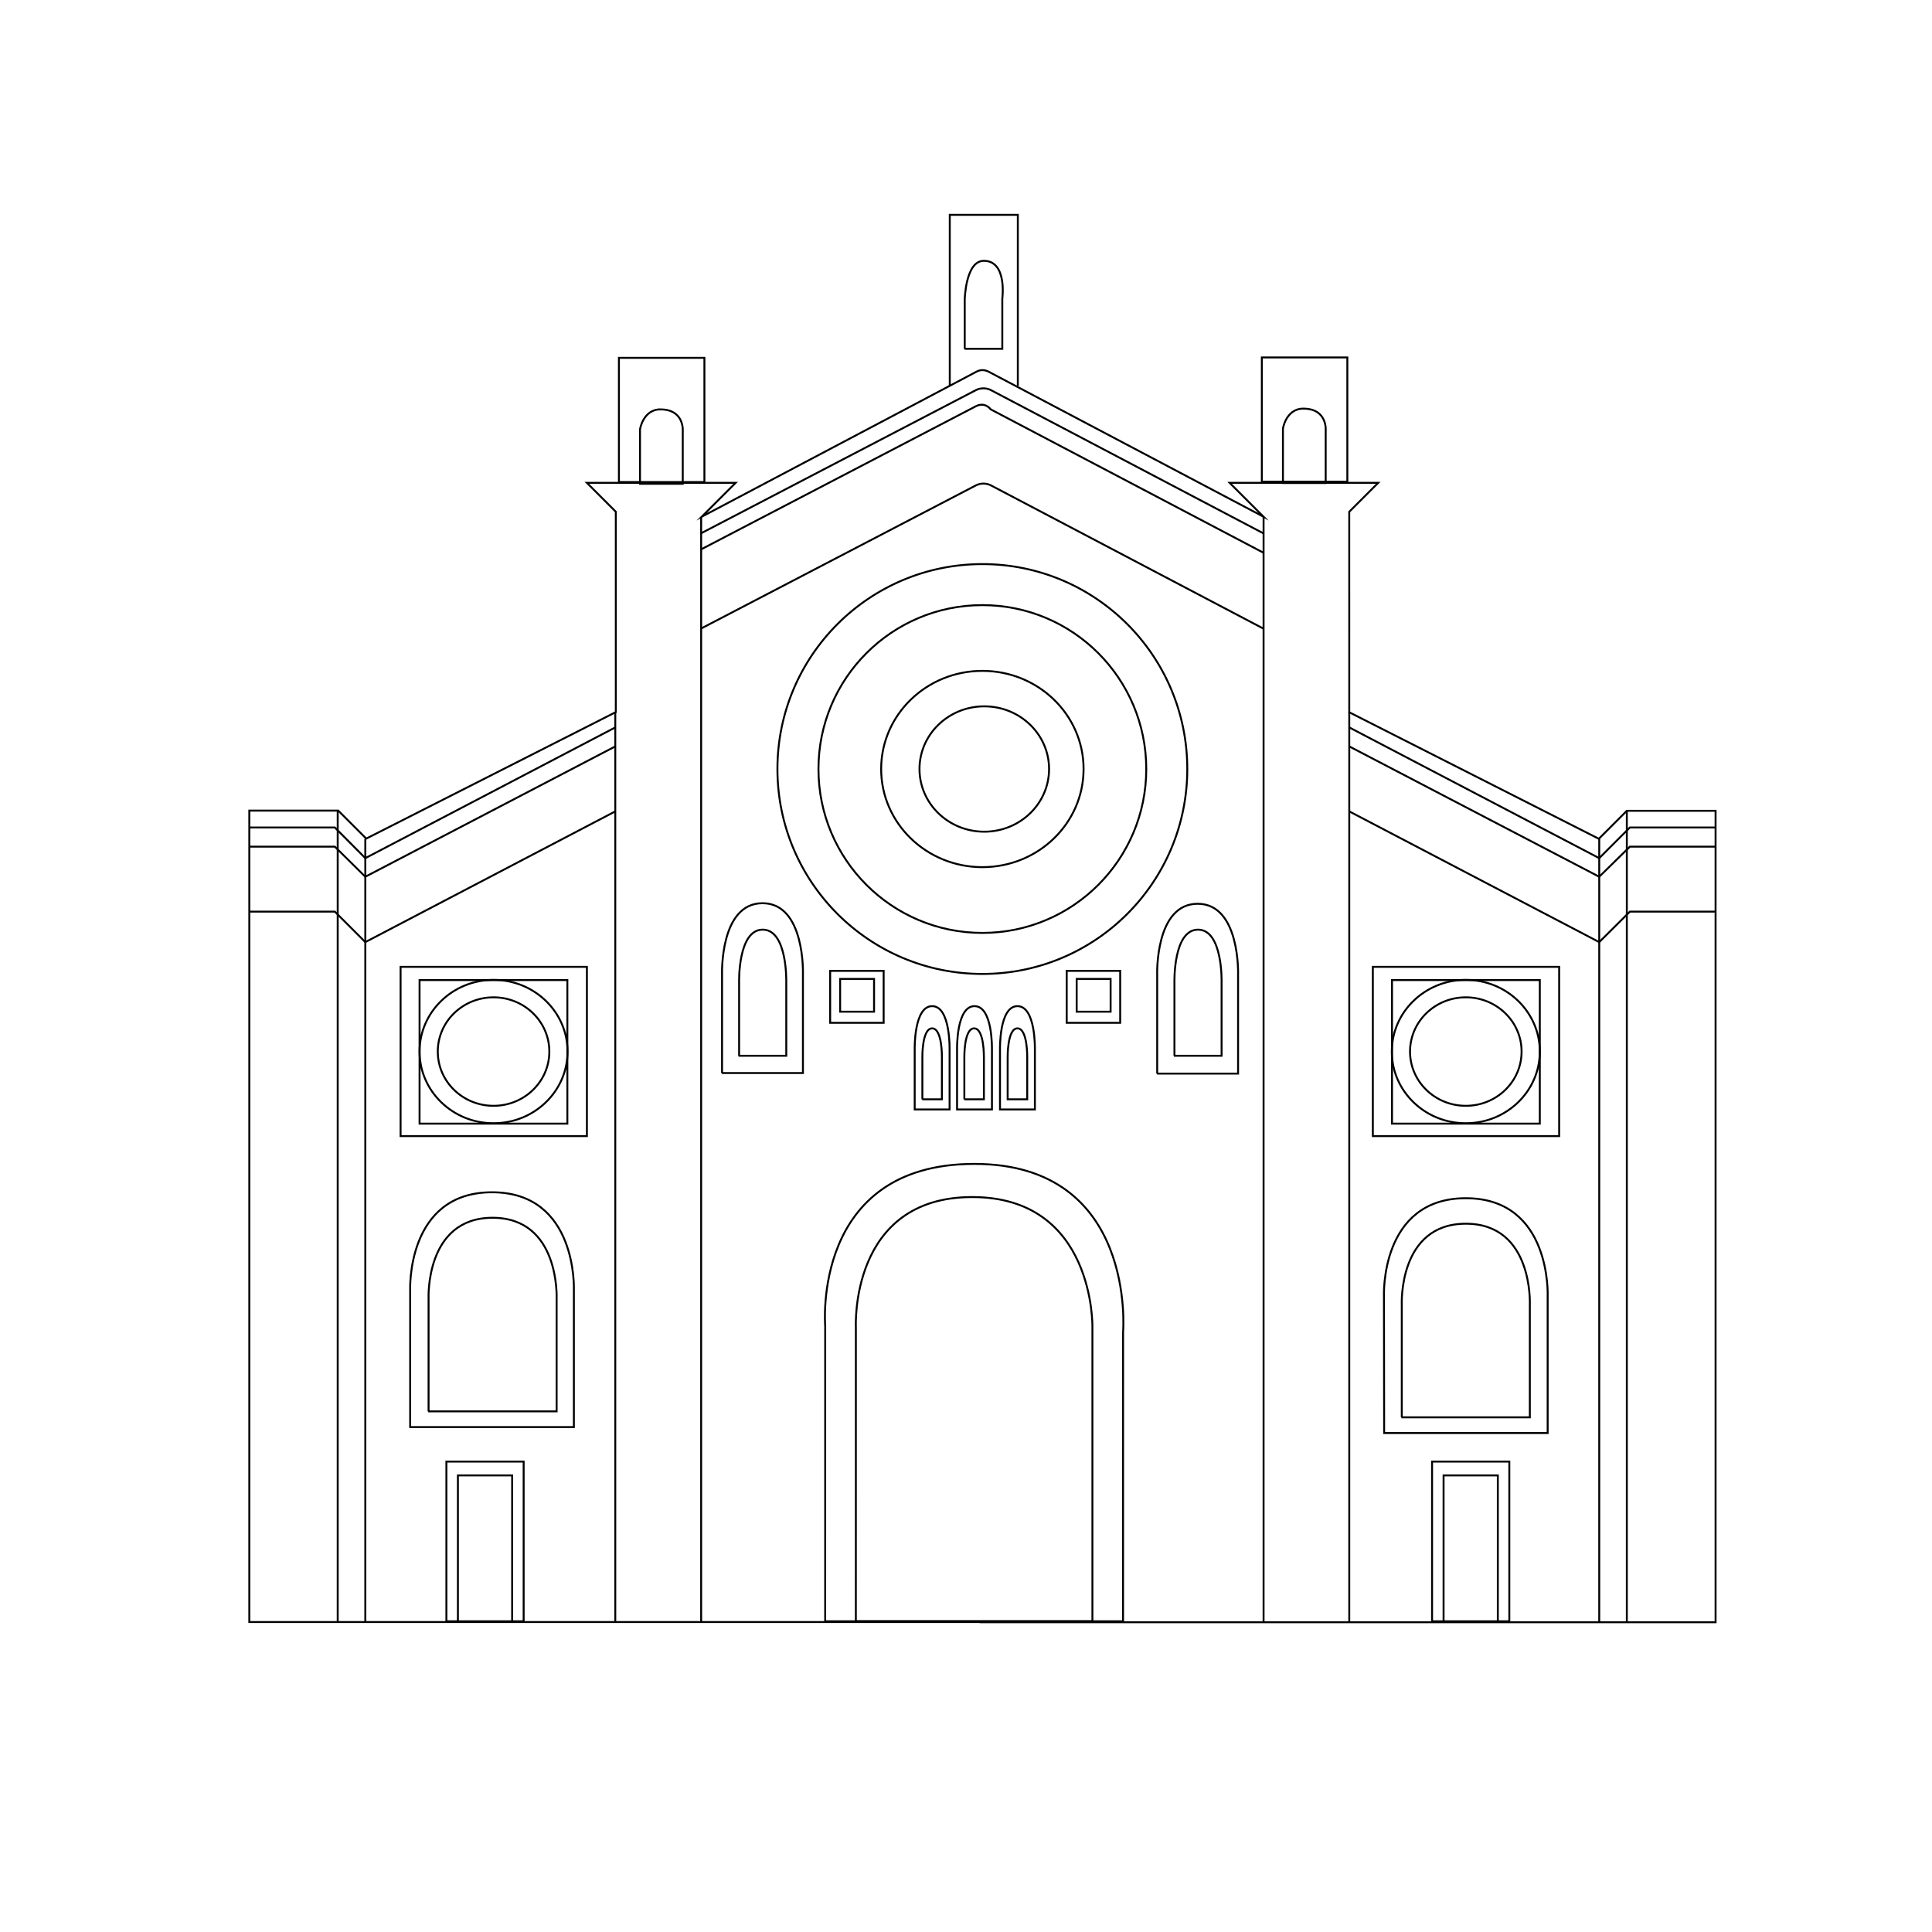 <?xml version="1.0" encoding="UTF-8"?>
<!-- Uploaded to: ICON Repo, www.iconrepo.com, Generator: ICON Repo Mixer Tools -->
<svg width="800px" height="800px" version="1.1" viewBox="144 144 512 512" xmlns="http://www.w3.org/2000/svg">
 <g fill="none" stroke="#000000" stroke-miterlimit="10">
  <path transform="matrix(.508 0 0 .508 211.5 257.83)" d="m362.6-22.703v-89.298h35.499v89.298"/>
  <path transform="matrix(.508 0 0 .508 211.5 257.83)" d="m378.2 622.2h383.9v-423.3h-46.299l-14.6 14.6-130.2-65.999-0.008-104.6 15.1-15.1h-77.499l17.7 17.7-143.3-75.606c-1-0.5-2.1-0.9-3.3-0.9s-2.2 0.3-3.3 0.9l-143.21 75.606 17.7-17.7h-77.599l15.1 15.1v104.5l-130.2 65.999-14.6-14.6h-46.399v423.3h382.2"/>
  <path transform="matrix(.508 0 0 .508 211.5 257.83)" d="m370.3-42.103h19.7v-26.2s2.7-19.9-9.8-19.7c-9.4 0.2-9.8 20.2-9.8 20.2v25.7z"/>
  <path transform="matrix(.508 0 0 .508 211.5 257.83)" d="m297.6 621.7h155.4l0.008-150.7s7.4-87.898-77.599-87.898-77.799 84.499-77.799 84.499z"/>
  <path transform="matrix(.508 0 0 .508 211.5 257.83)" d="m313.6 621.7h123.41v-153.4s1.4-67.899-62.699-67.899c-64.099 0-60.699 67.899-60.699 67.899z"/>
  <path transform="matrix(.508 0 0 .508 211.5 257.83)" d="m100 538.4h40.299v83.299h-40.299z"/>
  <path transform="matrix(.508 0 0 .508 211.5 257.83)" d="m134.3 621.7v-76.099h-28.3v76.099"/>
  <path transform="matrix(.508 0 0 .508 211.5 257.83)" d="m648.5 621.7v-76.099h-28.3v76.099"/>
  <path transform="matrix(.508 0 0 .508 211.5 257.83)" d="m614.2 538.4h40.299v83.299h-40.299z"/>
  <path transform="matrix(.508 0 0 .508 211.5 257.83)" d="m163.2 324.5c0 20.653-17.284 37.399-38.599 37.399-21.315 0-38.599-16.746-38.599-37.399s17.284-37.399 38.599-37.399c21.315 0 38.599 16.746 38.599 37.399"/>
  <path transform="matrix(.508 0 0 .508 211.5 257.83)" d="m670.4 324.5c0 20.653-17.277 37.399-38.599 37.399-21.315 0-38.599-16.746-38.599-37.399s17.284-37.399 38.599-37.399c21.323 0 38.599 16.746 38.599 37.399"/>
  <path transform="matrix(.508 0 0 .508 211.5 257.83)" d="m660.9 324.5c0 15.63-13.023 28.3-29.099 28.3-16.069 0-29.099-12.669-29.099-28.3s13.031-28.3 29.099-28.3c16.077 0 29.099 12.669 29.099 28.3"/>
  <path transform="matrix(.508 0 0 .508 211.5 257.83)" d="m432.4 177.1c0 28.276-23.638 51.199-52.799 51.199-29.161 0-52.799-22.923-52.799-51.199s23.638-51.199 52.799-51.199c29.161 0 52.799 22.923 52.799 51.199"/>
  <path transform="matrix(.508 0 0 .508 211.5 257.83)" d="m414.4 177.1c0 18.061-15.138 32.699-33.799 32.699-18.669 0-33.799-14.638-33.799-32.699s15.131-32.699 33.799-32.699c18.661 0 33.799 14.638 33.799 32.699"/>
  <path transform="matrix(.508 0 0 .508 211.5 257.83)" d="m153.7 324.5c0 15.63-13.031 28.3-29.099 28.3s-29.099-12.669-29.099-28.3 13.031-28.3 29.099-28.3 29.099 12.669 29.099 28.3"/>
  <path transform="matrix(.508 0 0 .508 211.5 257.83)" d="m190-37.403h44.599v64.799h-44.599z"/>
  <path transform="matrix(.508 0 0 .508 211.5 257.83)" d="m211.6-10.504c12.9 0 11.7 11.7 11.7 11.7v27.1l-10.3 0.008h-12v-28.007c-0.2 0 1.5-10.8 10.6-10.8z"/>
  <path transform="matrix(.508 0 0 .508 211.5 257.83)" d="m525.4-37.603h44.599v64.799h-44.599z"/>
  <path transform="matrix(.508 0 0 .508 211.5 257.83)" d="m547-10.904c12.9 0 11.7 11.7 11.7 11.7v27.1h-22.3v-28c-0.2 0 1.5-10.8 10.6-10.8z"/>
  <path transform="matrix(.508 0 0 .508 211.5 257.83)" d="m486.5 177.1c0 59.037-47.861 106.9-106.9 106.9-59.045 0-106.91-47.861-106.91-106.9s47.861-106.9 106.91-106.9c59.037 0 106.9 47.861 106.9 106.9"/>
  <path transform="matrix(.508 0 0 .508 211.5 257.83)" d="m465.1 177.1c0 47.222-38.284 85.499-85.499 85.499-47.222 0-85.506-38.276-85.506-85.499s38.284-85.499 85.506-85.499c47.215 0 85.499 38.276 85.499 85.499"/>
  <path transform="matrix(.508 0 0 .508 211.5 257.83)" d="m243.7 335.7h42.299v-51.599s1.2-36.999-21.1-36.999-21.1 36.999-21.1 36.999v51.599z"/>
  <path transform="matrix(.508 0 0 .508 211.5 257.83)" d="m470.7 336h42.299v-51.599s1.2-36.999-21.1-36.999-21.1 36.999-21.1 36.999v51.599z"/>
  <path transform="matrix(.508 0 0 .508 211.5 257.83)" d="m589.2 523.5h85.299v-71.299s2.2-51.199-42.699-51.199-42.699 51.199-42.699 51.199z"/>
  <path transform="matrix(.508 0 0 .508 211.5 257.83)" d="m598.2 515.3h66.999v-58.799s1.9-42.199-33.399-42.199c-35.299 0-33.399 42.199-33.399 42.199v58.799z"/>
  <path transform="matrix(.508 0 0 .508 211.5 257.83)" d="m90.5 512.2h66.999v-58.799s1.9-42.199-33.399-42.199c-35.299 0-33.399 42.199-33.399 42.199v58.799z"/>
  <path transform="matrix(.508 0 0 .508 211.5 257.83)" d="m81.2 520.4h85.299v-71.299s2.2-51.199-42.699-51.199-42.699 51.199-42.699 51.199v71.299z"/>
  <path transform="matrix(.508 0 0 .508 211.5 257.83)" d="m344.3 354.7h18.2v-31.399s0.5-22.5-9.1-22.5c-9.6 0-9.1 22.5-9.1 22.5z"/>
  <path transform="matrix(.508 0 0 .508 211.5 257.83)" d="m366.4 354.7h18.2v-31.399s0.5-22.5-9.1-22.5c-9.6 0-9.1 22.5-9.1 22.5z"/>
  <path transform="matrix(.508 0 0 .508 211.5 257.83)" d="m388.8 354.7h18.2v-31.399s0.5-22.5-9.1-22.5-9.1 22.5-9.1 22.5z"/>
  <path transform="matrix(.508 0 0 .508 211.5 257.83)" d="m392.8 349.4h10.2v-21.6s0.3-15.4-5.1-15.4-5.1 15.4-5.1 15.4z"/>
  <path transform="matrix(.508 0 0 .508 211.5 257.83)" d="m370.1 349.4h10.3v-21.6s0.3-15.4-5.1-15.4-5.1 15.4-5.1 15.4v21.6z"/>
  <path transform="matrix(.508 0 0 .508 211.5 257.83)" d="m348.2 349.4h10.3v-21.6s0.3-15.4-5.1-15.4c-5.4 0-5.1 15.4-5.1 15.4v21.6z"/>
  <path transform="matrix(.508 0 0 .508 211.5 257.83)" d="m479.5 326.7h24.9v-38.399s0.7-27.4-12.3-27.4c-13 0-12.3 27.4-12.3 27.4v38.399z"/>
  <path transform="matrix(.508 0 0 .508 211.5 257.83)" d="m252.4 326.7h24.9v-38.399s0.7-27.4-12.3-27.4-12.3 27.4-12.3 27.4v38.399z"/>
  <path transform="matrix(.508 0 0 .508 211.5 257.83)" d="m593.3 287.2h77.099v74.899h-77.099z"/>
  <path transform="matrix(.508 0 0 .508 211.5 257.83)" d="m86 287.2h77.099v74.899h-77.099z"/>
  <path transform="matrix(.508 0 0 .508 211.5 257.83)" d="m76.1 280.3h97.198v88.298h-97.198z"/>
  <path transform="matrix(.508 0 0 .508 211.5 257.83)" d="m583.3 280.3h97.198v88.298h-97.198z"/>
  <path transform="matrix(.508 0 0 .508 211.5 257.83)" d="m305.4 286.6h17.7v17.1h-17.7z"/>
  <path transform="matrix(.508 0 0 .508 211.5 257.83)" d="m300.2 282.4h27.9v27.1h-27.9z"/>
  <path transform="matrix(.508 0 0 .508 211.5 257.83)" d="m423.6 282.4h27.9v27.1h-27.9z"/>
  <path transform="matrix(.508 0 0 .508 211.5 257.83)" d="m428.8 286.6h17.7v17.1h-17.7z"/>
  <path transform="matrix(.508 0 0 .508 211.5 257.83)" d="m188.1 147.5v474.2"/>
  <path transform="matrix(.508 0 0 .508 211.5 257.83)" d="m232.9 45.703v576.5"/>
  <path transform="matrix(.508 0 0 .508 211.5 257.83)" d="m526.3 45.703v576"/>
  <path transform="matrix(.508 0 0 .508 211.5 257.83)" d="m571 147.5v474.7"/>
  <path transform="matrix(.508 0 0 .508 211.5 257.83)" d="m-2.898 207.6h44.699l15.9 16 130.4-68.199"/>
  <path transform="matrix(.508 0 0 .508 211.5 257.83)" d="m762.1 207.6h-44.707l-16 16-130.4-68.199"/>
  <path transform="matrix(.508 0 0 .508 211.5 257.83)" d="m-2.898 217.6h44.699l15.9 15.7 130.4-67.999"/>
  <path transform="matrix(.508 0 0 .508 211.5 257.83)" d="m762.1 217.6h-44.707l-16 15.7-130.4-67.999"/>
  <path transform="matrix(.508 0 0 .508 211.5 257.83)" d="m-2.898 251.5h44.699l15.9 15.9 130.4-68.199"/>
  <path transform="matrix(.508 0 0 .508 211.5 257.83)" d="m762.1 251.5h-44.707l-16 15.9-130.4-68.199"/>
  <path transform="matrix(.508 0 0 .508 211.5 257.83)" d="m57.701 213.5v408.7"/>
  <path transform="matrix(.508 0 0 .508 211.5 257.83)" d="m701.4 213.5v408.7"/>
  <path transform="matrix(.508 0 0 .508 211.5 257.83)" d="m232.9 54.103 143.4-74.699c2.4-1.2 5.3-1.2 7.7 0l142.1 74.699"/>
  <path transform="matrix(.508 0 0 .508 211.5 257.83)" d="m232.9 62.503 143.4-74.699c2.4-1.2 5.3-1.2 7.7 1.7l142.1 74.699"/>
  <path transform="matrix(.508 0 0 .508 211.5 257.83)" d="m232.9 103.8 143.4-74.699c2.4-1.2 5.3-1.2 7.7 0l142.1 74.699"/>
  <path transform="matrix(.508 0 0 .508 211.5 257.83)" d="m43.301 198.9v423.3"/>
  <path transform="matrix(.508 0 0 .508 211.5 257.83)" d="m715.8 198.9v422.8"/>
 </g>
</svg>